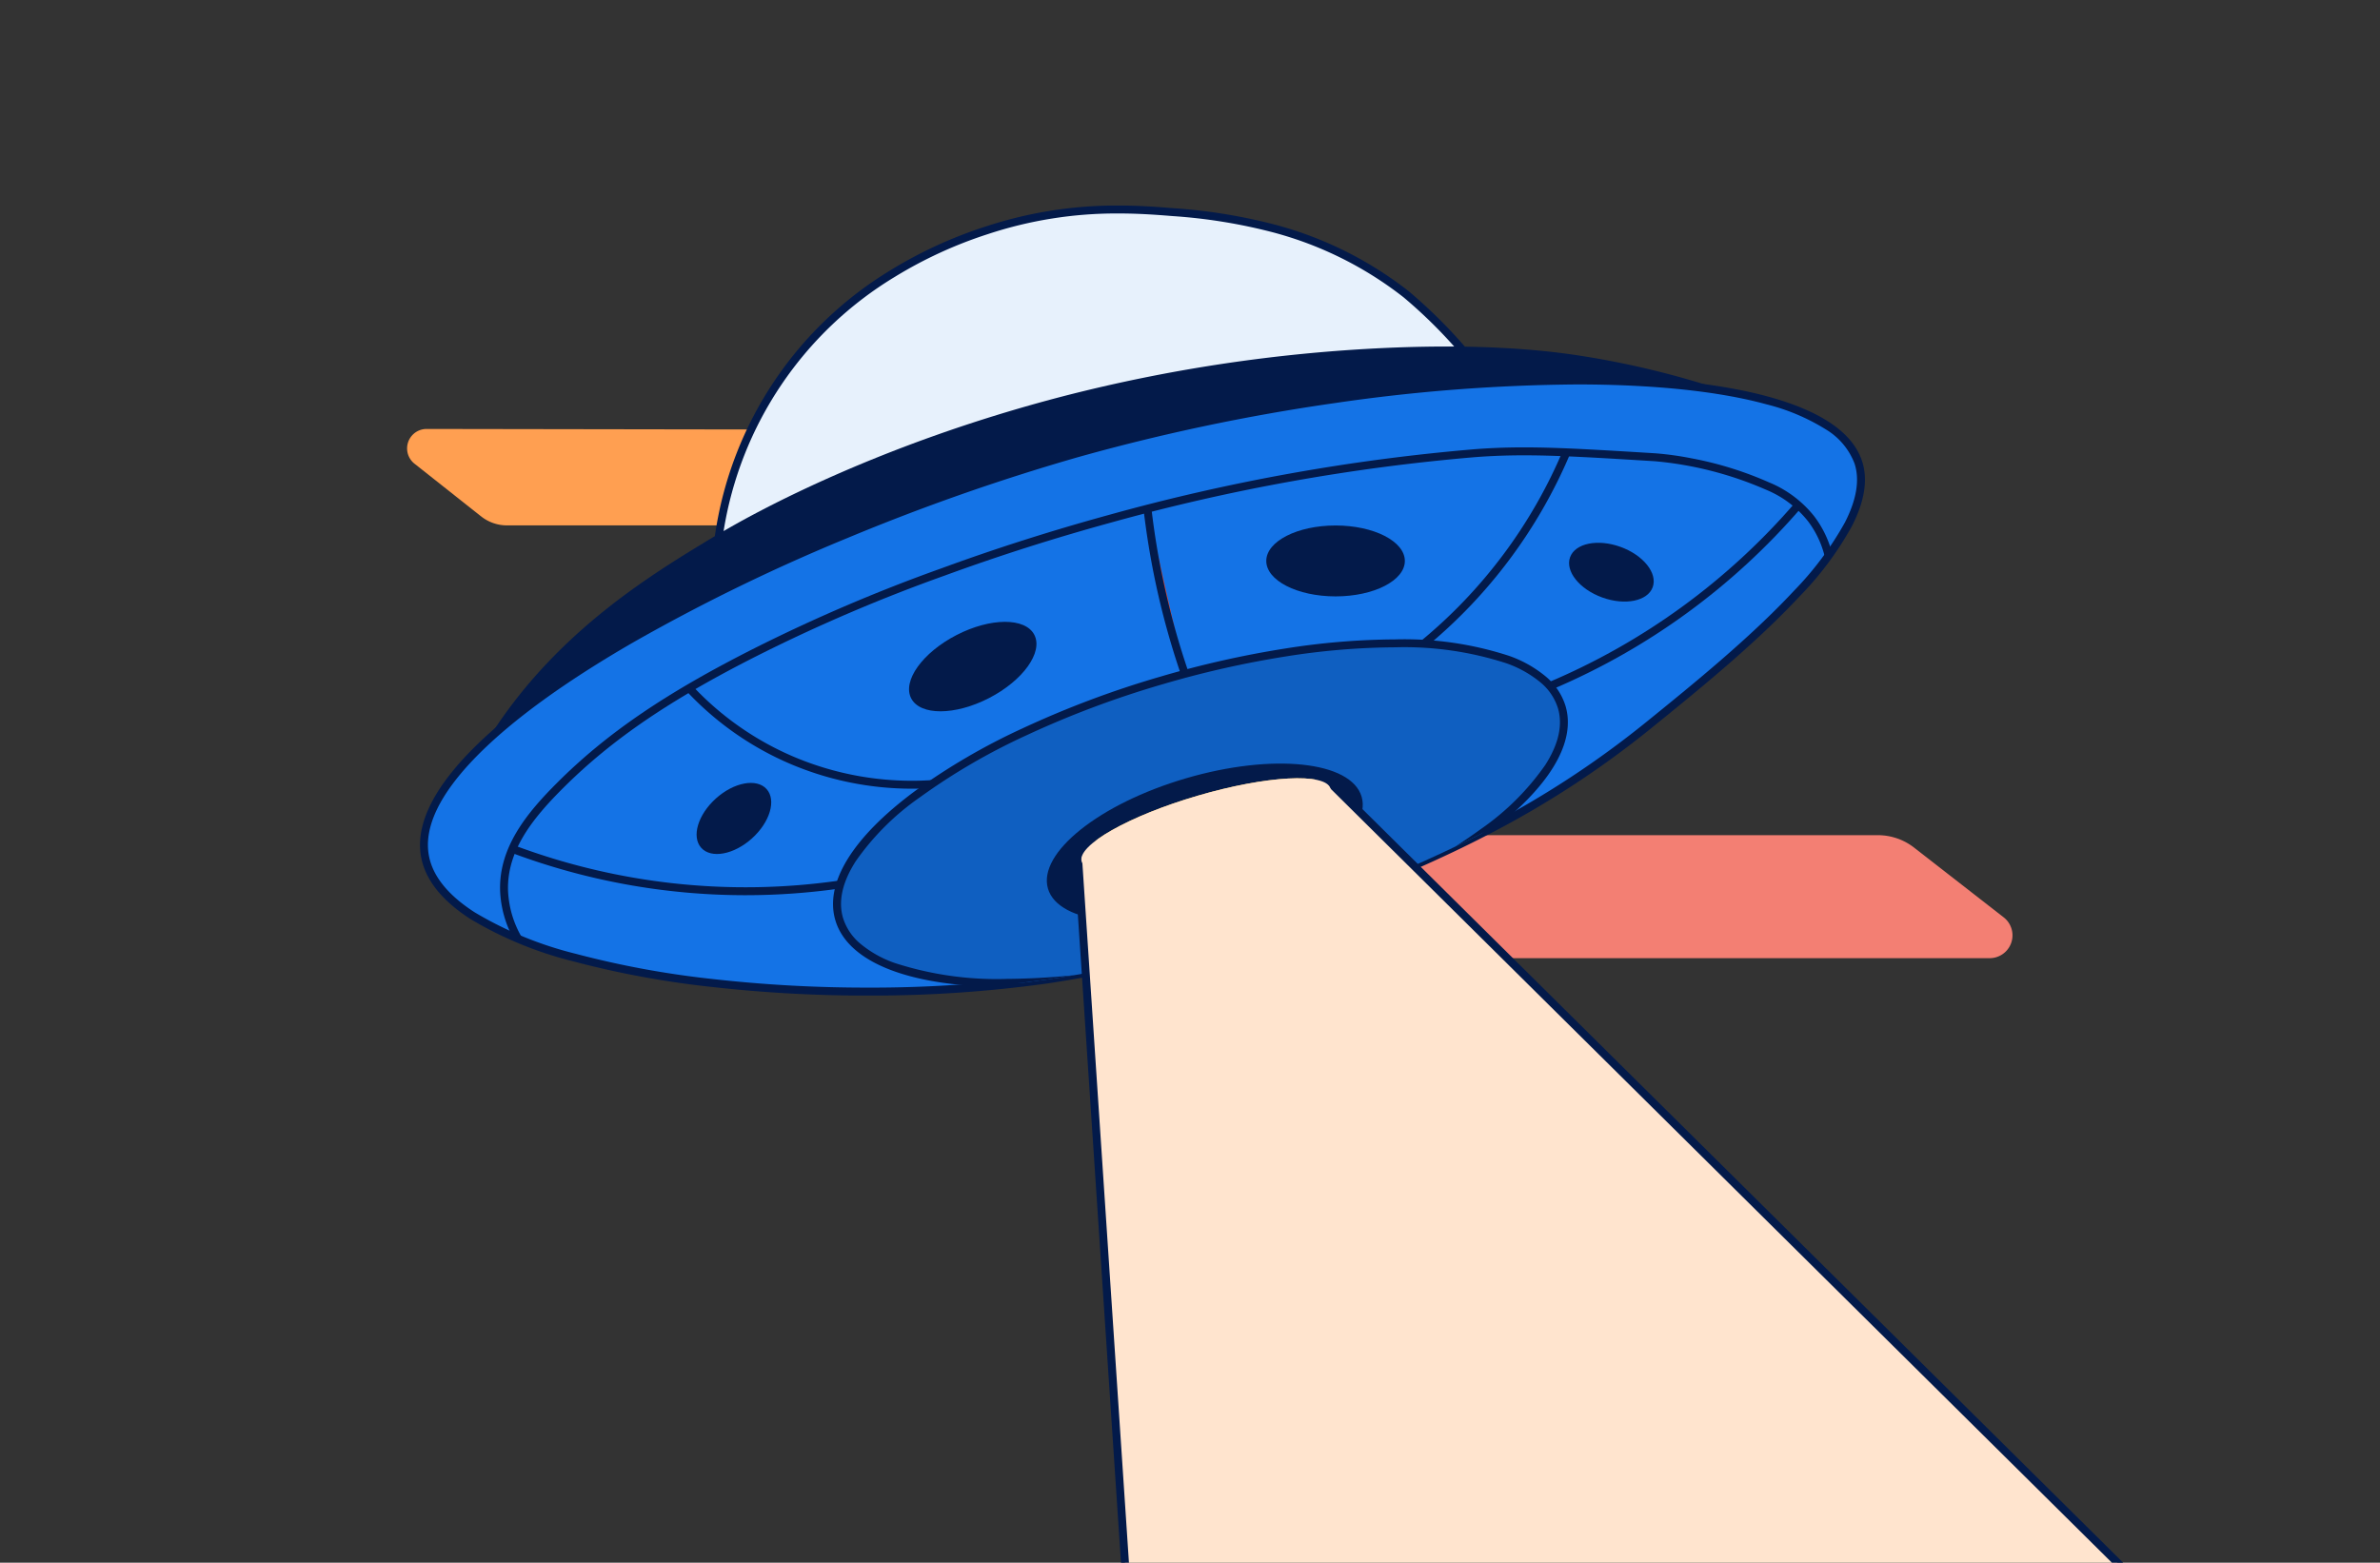 <svg xmlns="http://www.w3.org/2000/svg" xmlns:xlink="http://www.w3.org/1999/xlink" width="300" height="197" viewBox="0 0 300 197"><rect x="0" y="0" width="300" height="197" fill="#333333" stroke="none"/><defs><clipPath id="a"><path d="M83.19,58.639c-37.4,10.627-85.273,35-82.034,50.9,2.939,14.426,47.538,19.864,78.357,15.4,17.77-2.576,32.8-8.712,39.638-11.547,9.77-4.051,22.6-9.482,36.213-20.509,11.495-9.31,29.45-23.854,26.435-33.126-2.292-7.047-16.47-10.331-35.374-10.331-18.752,0-42.154,3.229-63.235,9.219" transform="translate(-1 -49.42)" fill="none"/></clipPath><clipPath id="b"><rect width="300" height="197" transform="translate(0 303)" fill="#fff"/></clipPath></defs><g transform="translate(-316 -3882)"><path d="M151.581,78.014H63.188A5.444,5.444,0,0,1,59.7,76.753l-11-9.158a2.876,2.876,0,0,1,1.841-5.087h144.4a7.453,7.453,0,0,1,4.578,1.572l11.287,8.787a2.876,2.876,0,0,1-1.767,5.146" transform="translate(357.759 3924.778)" fill="#f37f73"/><path d="M79.238,41.378H12.589a5.229,5.229,0,0,1-3.244-1.127L.937,33.6a2.453,2.453,0,0,1,1.521-4.378l75.724.119a6.56,6.56,0,0,1,4.226,1.542l8.025,6.755A2.183,2.183,0,0,1,89.027,41.5" transform="translate(367.31 3906.855)" fill="#ff9f51"/><g transform="translate(369 3907.966)"><path d="M91.189,24.078C100.1,9.873,114.009,5.047,118.3,3.627a56.291,56.291,0,0,1,23.438-2.3C148,1.84,160.175,2.994,171.155,11.67a44.928,44.928,0,0,1,6.757,6.614,107.885,107.885,0,0,0-38.468,8.553c-18.619,8.056-32.86,20.946-50.323,16.545a30.989,30.989,0,0,1-4.532-1.524,47.256,47.256,0,0,1,6.6-17.778" transform="translate(-46.929 -0.555)" fill="#e7f1fc"/><path d="M97.363,44.884A34.25,34.25,0,0,1,89,43.865a31.531,31.531,0,0,1-4.606-1.549l-.359-.153.061-.385A46.908,46.908,0,0,1,106.216,8.632a55.335,55.335,0,0,1,11.931-5.48A52.608,52.608,0,0,1,134.918.5c2.6,0,4.815.163,6.865.331a68.814,68.814,0,0,1,13.028,2.125,46.748,46.748,0,0,1,16.655,8.322,63.928,63.928,0,0,1,6.823,6.676l.3.341-.311.331c-.892.952-3.075,3.755-2.462,5.265l.218.539-.565.136c-4.1.983-9.978,1.493-15.668,1.986-6.8.59-13.837,1.2-17.092,2.608-3.49,1.51-6.977,3.145-10.349,4.726-6.075,2.848-11.813,5.538-17.616,7.587a66.174,66.174,0,0,1-8.7,2.475A42.638,42.638,0,0,1,97.363,44.884ZM85.145,41.546a30.532,30.532,0,0,0,4.1,1.349,33.249,33.249,0,0,0,8.12.988c11.313,0,22.61-5.3,34.571-10.9,3.379-1.584,6.872-3.222,10.377-4.738,3.4-1.473,10.2-2.063,17.4-2.687a128.591,128.591,0,0,0,15.025-1.847,5.6,5.6,0,0,1,1.146-3.6,16.328,16.328,0,0,1,1.359-1.826,61.483,61.483,0,0,0-6.4-6.222,45.754,45.754,0,0,0-16.3-8.142A67.9,67.9,0,0,0,141.7,1.827c-2.029-.166-4.224-.327-6.784-.327a51.624,51.624,0,0,0-16.457,2.6,54.371,54.371,0,0,0-11.72,5.382,45.894,45.894,0,0,0-21.6,32.063Z" transform="translate(-46.929 -0.555)" fill="#031a4a"/><path d="M11.157,95.926a58.323,58.323,0,0,1,3.466-6.477c8.128-13.113,19.916-20.437,27.55-25.07,1.227-.745,2.137-1.266,2.821-1.657,3.525-2.014,18.893-10.6,42.223-16.659a198.91,198.91,0,0,1,40.672-6.089c13.208-.586,21.066.444,24.817,1.034a111.1,111.1,0,0,1,30.849,9.651L11.157,95.926" transform="translate(-6.19 -22.08)" fill="#031a4a"/><path d="M181.8,59.751c-4.564-14.038-56.276-13.141-98.61-1.113-37.4,10.627-85.272,35-82.034,50.9,2.938,14.426,47.538,19.863,78.357,15.4,17.77-2.576,32.8-8.712,39.638-11.547,9.77-4.051,22.6-9.482,36.213-20.509,11.494-9.31,29.449-23.854,26.435-33.126" transform="translate(-0.555 -27.417)" fill="#1473e6"/><path d="M146.418,48.92h.006c9.684,0,18,.879,24.05,2.541,6.671,1.833,10.641,4.57,11.8,8.136.748,2.3.32,5.047-1.273,8.16a40.871,40.871,0,0,1-6.613,8.883c-5.573,5.985-12.857,11.885-18.71,16.625a119.757,119.757,0,0,1-19.628,12.923c-5.9,3.122-11.271,5.4-16.707,7.659-3.018,1.252-8.636,3.581-15.756,5.884a147.015,147.015,0,0,1-24,5.7,161.031,161.031,0,0,1-22.637,1.527,174.128,174.128,0,0,1-19.6-1.08,116.942,116.942,0,0,1-17.484-3.22A47.627,47.627,0,0,1,6.844,117.3c-3.527-2.272-5.606-4.85-6.178-7.662C-.14,105.68,1.988,101.1,6.991,96.019c4.466-4.534,11.091-9.359,19.691-14.342a236.317,236.317,0,0,1,27.264-13.3A269.353,269.353,0,0,1,83.053,58.157a252.829,252.829,0,0,1,32.556-6.87A221.5,221.5,0,0,1,146.418,48.92ZM56.948,125.954a160.015,160.015,0,0,0,22.494-1.517,146.012,146.012,0,0,0,23.838-5.657c7.082-2.291,12.676-4.61,15.681-5.856,5.413-2.245,10.758-4.517,16.623-7.619a118.77,118.77,0,0,0,19.467-12.817c5.828-4.721,13.082-10.6,18.607-16.53a40.492,40.492,0,0,0,6.455-8.657c1.467-2.868,1.875-5.356,1.212-7.4a8.567,8.567,0,0,0-3.638-4.326,26.049,26.049,0,0,0-7.477-3.155c-5.964-1.639-14.189-2.5-23.785-2.505h-.006a220.472,220.472,0,0,0-30.667,2.358,251.814,251.814,0,0,0-32.425,6.842,268.338,268.338,0,0,0-29,10.181A235.3,235.3,0,0,0,27.183,82.543C18.661,87.48,12.108,92.251,7.7,96.721c-4.755,4.827-6.794,9.105-6.058,12.716.517,2.539,2.448,4.9,5.74,7.021a46.659,46.659,0,0,0,12.741,5.231A115.954,115.954,0,0,0,37.46,124.88,173.128,173.128,0,0,0,56.948,125.954Z" transform="translate(-0.555 -27.417)" fill="#031a4a"/><path d="M24.993,131.161a13.649,13.649,0,0,1-1.827-6.289c-.171-5.489,3.365-9.8,7.212-13.639,6.258-6.246,13.718-11.325,24.945-16.982A209.887,209.887,0,0,1,78.838,84.208c6.736-2.47,13.815-4.728,21.042-6.711a250.51,250.51,0,0,1,46.109-8.288c6.39-.491,11.88-.155,22.818.516a39.227,39.227,0,0,1,4.508.625,44.264,44.264,0,0,1,9.8,3.039,14.087,14.087,0,0,1,5.705,4.288,13.1,13.1,0,0,1,2.287,4.832l-.971.24a12.1,12.1,0,0,0-2.112-4.465A13.161,13.161,0,0,0,182.7,74.3a44.854,44.854,0,0,0-13.956-3.576c-10.892-.668-16.359-1-22.68-.517a249.5,249.5,0,0,0-45.921,8.256c-7.2,1.976-14.253,4.225-20.963,6.685a208.983,208.983,0,0,0-23.408,10c-11.127,5.606-18.51,10.63-24.689,16.8-3.688,3.681-7.078,7.792-6.919,12.9a12.66,12.66,0,0,0,1.7,5.83Z" transform="translate(-13.126 -38.544)" fill="#031a4a"/><path d="M154.122,119.393c-1.131-2.194-5.524-2.181-9.811.03s-6.845,5.781-5.714,7.975,5.523,2.181,9.811-.029,6.845-5.781,5.714-7.975" transform="translate(-76.744 -65.33)" fill="#031a4a"/><path d="M256.936,94.94c0-2.469-3.91-4.469-8.733-4.469s-8.734,2-8.734,4.469,3.91,4.469,8.734,4.469,8.733-2,8.733-4.469" transform="translate(-132.854 -50.192)" fill="#031a4a"/><path d="M335.737,100.966c.638-1.761-1.176-4.033-4.052-5.076s-5.725-.461-6.363,1.3,1.176,4.033,4.052,5.076,5.725.461,6.364-1.3" transform="translate(-180.413 -52.911)" fill="#031a4a"/><path d="M78.765,171.549c-1.252-1.393-.422-4.18,1.854-6.225s5.135-2.573,6.387-1.18.422,4.18-1.854,6.225-5.135,2.573-6.387,1.18" transform="translate(-43.375 -90.634)" fill="#031a4a"/><path d="M55.412,187.883a84.026,84.026,0,0,1-29.559-5.37l.351-.936a83.077,83.077,0,0,0,41.076,4.456l.142.99A84.388,84.388,0,0,1,55.412,187.883Z" transform="translate(-14.44 -100.996)" fill="#031a4a"/><path d="M104.169,149.2a39.122,39.122,0,0,1-15.719-3.287,38.7,38.7,0,0,1-12.736-9.046l.73-.683a37.7,37.7,0,0,0,12.408,8.814,38.167,38.167,0,0,0,17.769,3.123l.064,1Q105.429,149.2,104.169,149.2Z" transform="translate(-42.208 -75.74)" fill="#031a4a"/><path d="M205.834,85.752c.339,2.925.839,6.1,1.565,9.473a99.393,99.393,0,0,0,3.154,11.338" transform="translate(-114.194 -47.574)" fill="#e44428"/><path d="M210.08,106.725a100.278,100.278,0,0,1-3.17-11.4c-.675-3.134-1.2-6.337-1.573-9.52l.993-.115c.365,3.152.889,6.323,1.557,9.425a99.275,99.275,0,0,0,3.138,11.281Z" transform="translate(-114.194 -47.574)" fill="#031a4a"/><path d="M284.248,94.321l-.635-.772a62.68,62.68,0,0,0,17.9-23.988l.921.389a63.68,63.68,0,0,1-18.188,24.371Z" transform="translate(-157.521 -38.699)" fill="#031a4a"/><path d="M319.944,107.965l-.389-.921a84.426,84.426,0,0,0,31.137-22.681l.758.653a85.426,85.426,0,0,1-31.506,22.949Z" transform="translate(-177.393 -46.984)" fill="#031a4a"/><g transform="translate(0.445 22.002)"><g clip-path="url(#a)"><path d="M209.3,131.905c-2.708-9.24-25.294-10.755-50.448-3.384s-43.35,20.837-40.643,30.077,25.294,10.755,50.448,3.384,43.351-20.837,40.643-30.077" transform="translate(-65.88 -90.713)" fill="#0f5fc1"/><path d="M188.3,123.35h0a42.611,42.611,0,0,1,14.35,2.073,15,15,0,0,1,4.637,2.612,7.879,7.879,0,0,1,2.49,3.73c1.373,4.685-2.2,10.467-10.056,16.282a79.986,79.986,0,0,1-13.511,7.878,121.337,121.337,0,0,1-17.415,6.537,123.788,123.788,0,0,1-15.643,3.53,91.134,91.134,0,0,1-13.947,1.163c-12.083,0-19.911-3.067-21.478-8.415-1.373-4.685,2.2-10.467,10.056-16.281a79.986,79.986,0,0,1,13.511-7.878,121.332,121.332,0,0,1,17.415-6.537,123.8,123.8,0,0,1,15.643-3.53A91.116,91.116,0,0,1,188.3,123.35Zm-49.092,42.8A90.134,90.134,0,0,0,153,165a122.785,122.785,0,0,0,15.516-3.5,120.333,120.333,0,0,0,17.271-6.483,78.994,78.994,0,0,0,13.342-7.777,32.38,32.38,0,0,0,8.079-8.046c1.689-2.631,2.231-5.037,1.612-7.15a6.9,6.9,0,0,0-2.187-3.257,14.02,14.02,0,0,0-4.33-2.429,41.633,41.633,0,0,0-14-2.01h0a90.113,90.113,0,0,0-13.79,1.151A122.8,122.8,0,0,0,159,129a120.329,120.329,0,0,0-17.271,6.483,78.992,78.992,0,0,0-13.342,7.777,32.382,32.382,0,0,0-8.079,8.046c-1.689,2.631-2.231,5.037-1.612,7.15a6.9,6.9,0,0,0,2.187,3.257,14.02,14.02,0,0,0,4.33,2.43A41.628,41.628,0,0,0,139.211,166.154Z" transform="translate(-65.88 -90.713)" fill="#031a4a"/><path d="M217.017,162.068c-1.313-4.481-11.228-5.52-22.146-2.32s-18.7,9.425-17.39,13.906,11.228,5.52,22.146,2.32,18.7-9.426,17.39-13.906" transform="translate(-98.829 -109.598)" fill="#031a4a"/><path d="M218.516,163.34c-.6-2.033-8.1-1.624-16.764.914s-15.2,6.245-14.607,8.279,8.1,1.624,16.765-.915,15.2-6.245,14.607-8.278" transform="translate(-104.249 -111.904)" fill="#f7c758"/></g></g></g><g transform="translate(316 3579)" clip-path="url(#b)"><g transform="translate(-8)"><path d="M-5590.141-5173.287l6.237,93.723h129.294L-5558.3-5182.3a76.485,76.485,0,0,0-16.182,2.51A85.705,85.705,0,0,0-5590.141-5173.287Z" transform="translate(5734 5584)" fill="#ffe4ce"/><path d="M-5558.105-5182.808l.153.151,104.558,103.592h-130.977l-.031-.467-6.258-94.04.278-.153a86.97,86.97,0,0,1,15.76-6.547,77.741,77.741,0,0,1,16.3-2.529Zm102.281,102.743L-5558.5-5181.793a76.578,76.578,0,0,0-15.849,2.483,85.453,85.453,0,0,0-15.271,6.31l6.185,92.936Z" transform="translate(5734 5584)" fill="#031a4a"/><path d="M218.516,163.34c-.6-2.033-8.1-1.624-16.764.914s-15.2,6.245-14.607,8.279,8.1,1.624,16.765-.915,15.2-6.245,14.607-8.278" transform="translate(-42.804 239.065)" fill="#ffe4ce"/></g></g></g></svg>